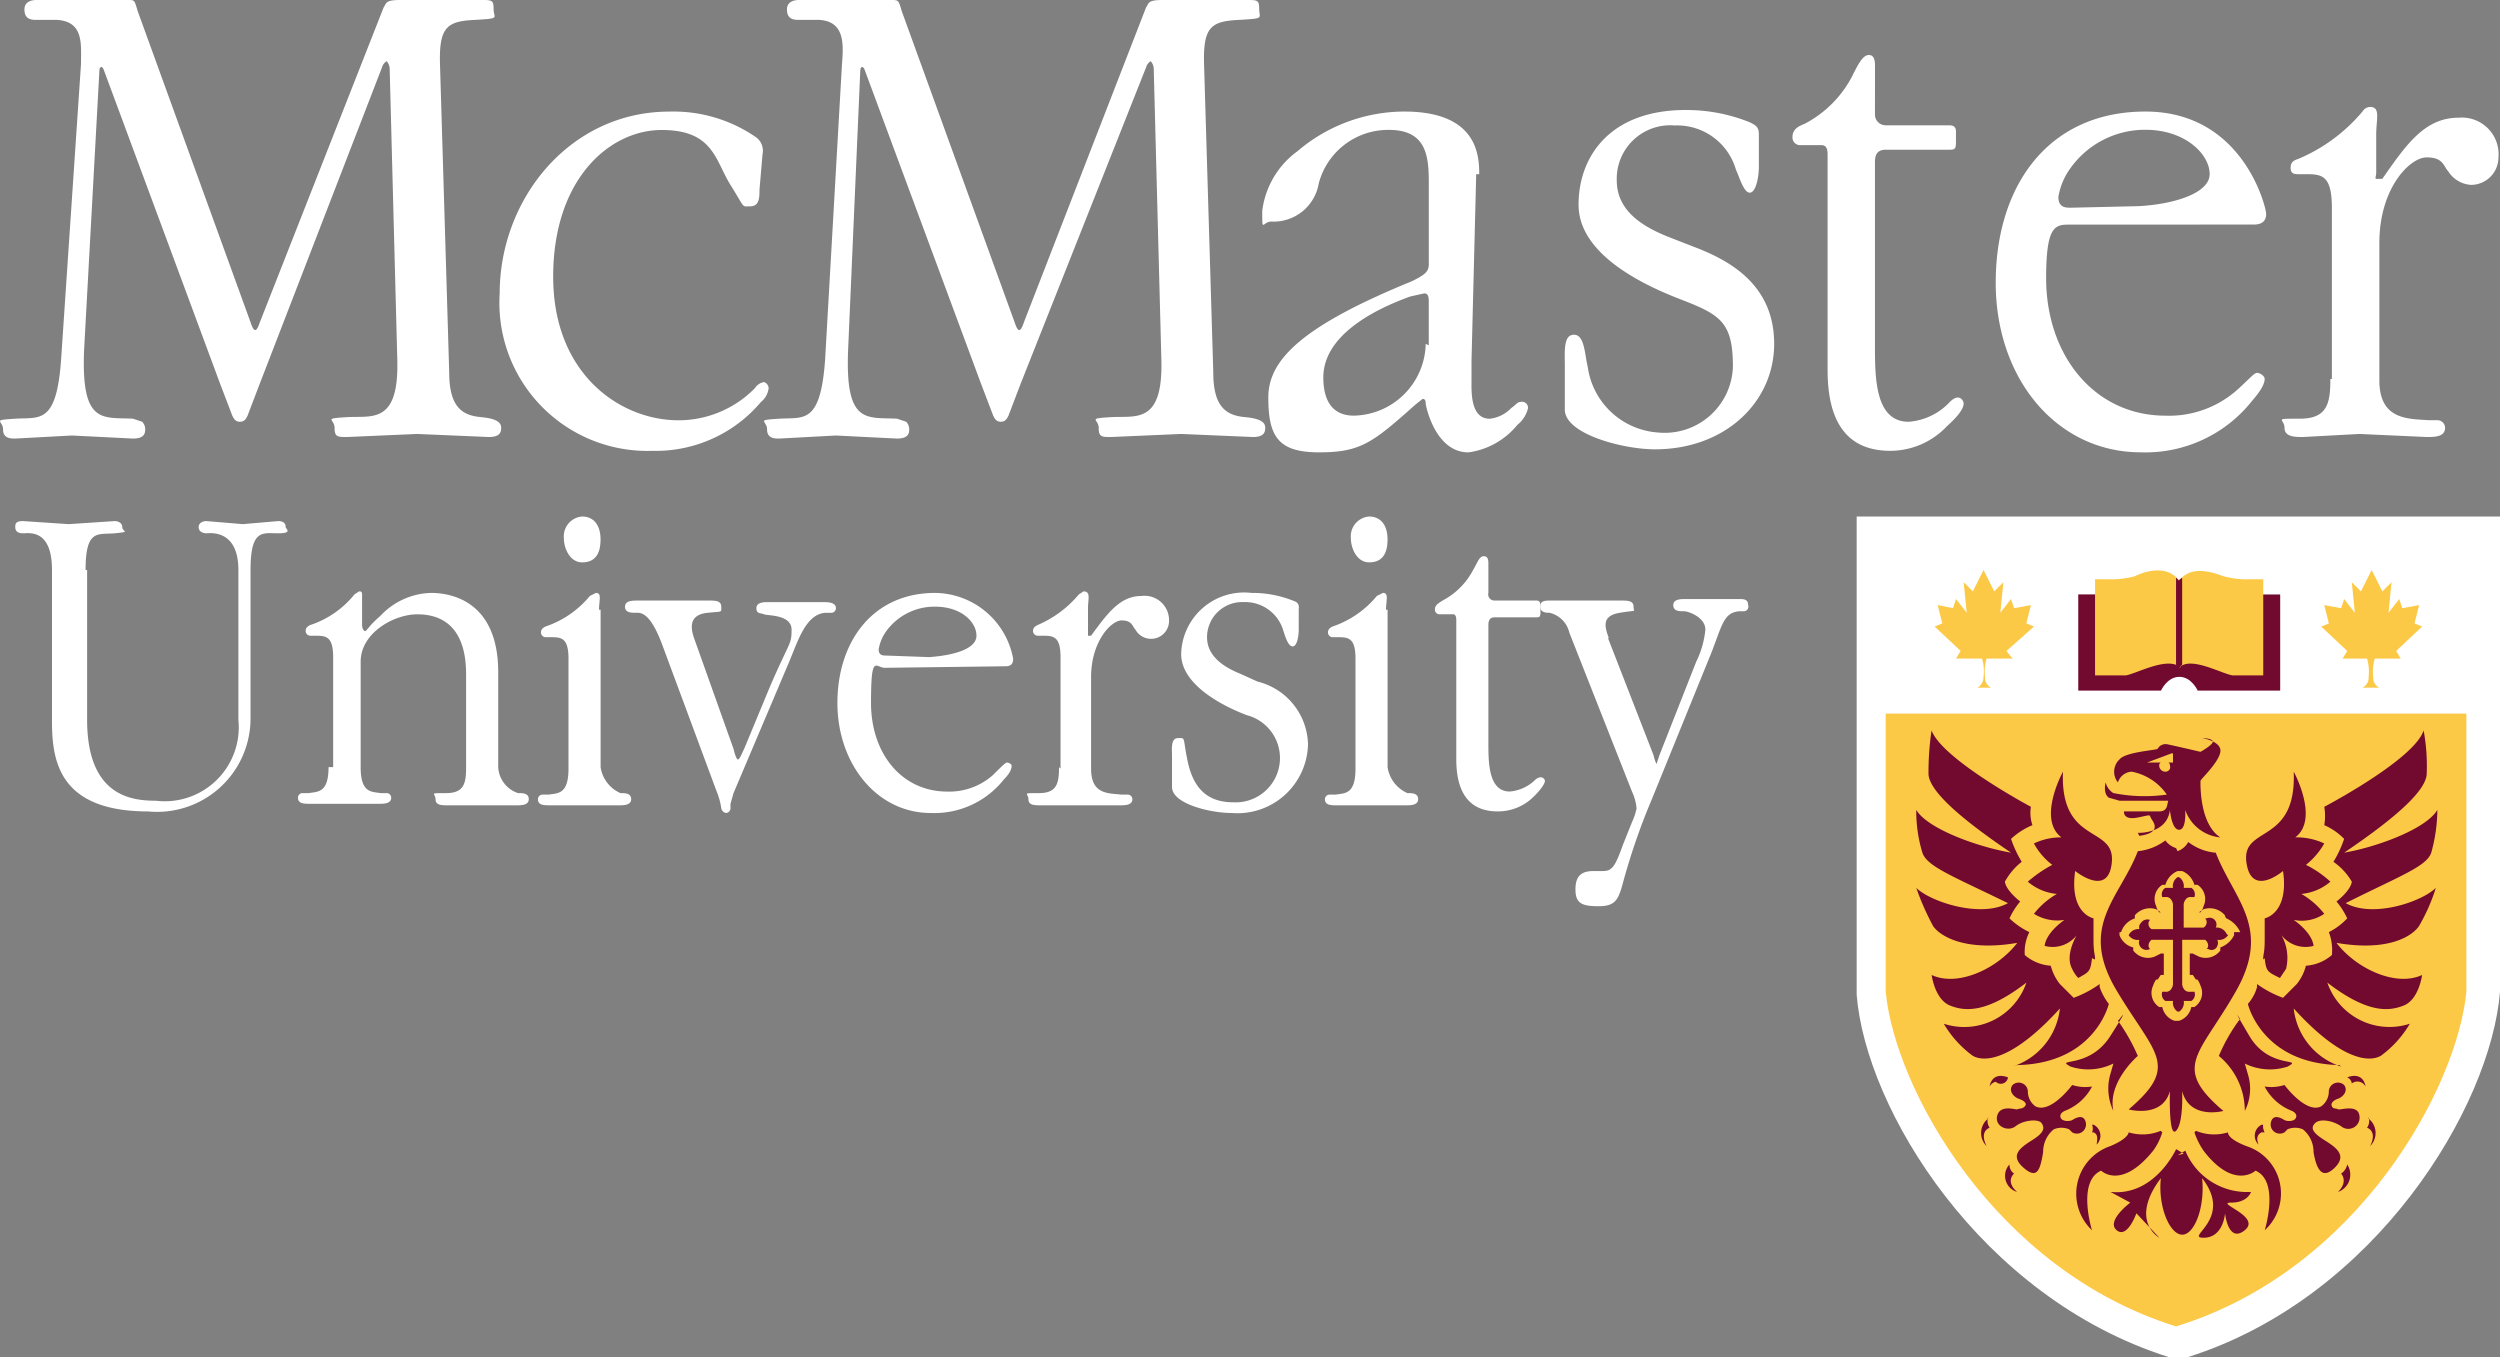 <svg xmlns="http://www.w3.org/2000/svg" width="103.99" height="56.445" viewBox="0 0 103.99 56.445"><rect x="0" y="0" width="103.99" height="56.445" fill="#808080" stroke="none"/><defs><style>.a{fill:#fff;}.a,.b,.c,.d{fill-rule:evenodd;}.b{fill:#fff;}.c{fill:#72092f;}.d{fill:#fcc947;}</style></defs><g transform="translate(51.995 28.222)"><g transform="translate(-51.995 -28.222)"><path class="a" d="M134.167,68.76c-7.818-2.479-12.586-10.3-12.967-15.065V33.8h26.76V53.568c-.381,4.767-5.149,12.713-12.967,15.192Z" transform="translate(-43.97 -12.315)"/><path class="b" d="M147.5,34.8H122.2V53.933c.445,4.577,4.958,12.141,12.522,14.493h.381c7.564-2.352,12.141-9.916,12.522-14.493V34.8Z" transform="translate(-44.334 -12.68)"/><path class="c" d="M139.9,38.9h4.2v4h-3.432s-.254-.572-.763-.572-.763.572-.763.572H135.7v-4Z" transform="translate(-49.253 -14.174)"/><path class="d" d="M135.177,46.7h12.077V58.269c-.381,3.941-4.449,11.569-12.077,13.92-7.564-2.352-11.7-9.916-12.077-13.92V46.7h12.077Z" transform="translate(-44.662 -17.016)"/><path class="d" d="M128.334,42.194h.318a.445.445,0,0,1-.254-.445,1.843,1.843,0,0,1,.064-.763h1.081l-.254-.318,1.144-1.017-.318-.127.191-.763-.7.127-.127-.381-.445.572.127-1.271-.381.381-.445-.89-.445.89-.381-.381.127,1.271-.445-.572-.127.381-.636-.127.191.763-.318.127,1.081,1.017-.191.318h1.081a1.843,1.843,0,0,1,.064.763.508.508,0,0,1-.254.445Z" transform="translate(-45.828 -13.591)"/><path class="d" d="M153.634,42.194h-.318a.445.445,0,0,0,.254-.445,1.843,1.843,0,0,0-.064-.763H152.49l.191-.318L151.6,39.652l.318-.127-.191-.763.7.127.127-.381.445.572-.127-1.271.381.381.445-.89.445.89.381-.381L154.4,39.08l.445-.572.127.381.7-.127-.191.763.318.127-1.081,1.017.191.318h-1.081a1.843,1.843,0,0,0-.064.763.445.445,0,0,0,.254.445Z" transform="translate(-55.047 -13.591)"/><path class="d" d="M140.3,41.376c.445-.509,1.78.254,2.225.318h1.271v-4h-.508a3.686,3.686,0,0,1-1.144-.127c-.381-.127-1.335-.509-1.843.191-.509-.7-1.462-.381-1.843-.191a3.687,3.687,0,0,1-1.144.127H136.8v4h1.271c.445-.064,1.78-.826,2.288-.318Z" transform="translate(-49.654 -13.599)"/><path class="c" d="M142.1,41.423l.127.127.127-.127V37.8c-.064.064-.127.064-.127.127L142.1,37.8Z" transform="translate(-51.585 -13.773)"/><path class="c" d="M138.817,52.241s1.208.064,1.335-.953c0,0,.064.826.381.826s.254-.826.254-.826a1.716,1.716,0,0,0,1.462,1.144c-.89-.572-.826-2.288-.826-2.352s.763-.763.826-1.208-.763-.572-.763-.572.381,0,.445.127-.509.445-.509.445-1.081-.254-1.4-.318a.381.381,0,0,0-.381.191c-.064.064-1.335.127-1.589.445a.7.7,0,0,0-.064.953.636.636,0,0,1,.572-.445,2.288,2.288,0,0,1,1.462.953,6.587,6.587,0,0,1-2.225-.064.7.7,0,0,1-.318-.445s-.127.445.127.636l.445.127h2.034c-.064.127,0,.445-.381.445h-1.462s-.064.381.572.254.445-.127.572.064.381.572-.508.7Z" transform="translate(-49.891 -17.599)"/><path class="c" d="M139.07,74a1.97,1.97,0,0,1-1.335.064s0,.254-.763.572a2.092,2.092,0,0,0-.763,3.5s-.636-2.034.381-2.479c0,0,.826.826,2.161-.826a2.542,2.542,0,0,0,.381-.763Z" transform="translate(-49.191 -26.963)"/><path class="c" d="M135.07,58.255c-.064.572-.127.572-.572.826a1.4,1.4,0,0,1-.254-.381c-.318-.572.191-1.4.191-1.4a1.271,1.271,0,0,1-1.335.445c.064-.572.826-1.081.826-1.081a1.843,1.843,0,0,1-1.271-.254,3.305,3.305,0,0,1,.953-.826,2.161,2.161,0,0,1-1.208-.509,5.339,5.339,0,0,1,1.017-.7,2.8,2.8,0,0,1-.763-.89,2.606,2.606,0,0,1,1.144-.254c-1.017-.763.064-2.733.064-2.733-.127,3.051,2.161,2.225,2.034,3.75s-1.526.381-1.526.381c-.254,1.78.763,1.97.763,1.97v.89c0,.572.064.572.064.826Z" transform="translate(-48.051 -18.4)"/><path class="c" d="M129.295,61.72c3.242-.064,3.814-2.543,3.814-2.543a2.543,2.543,0,0,1-.381-.7v-.127a4.514,4.514,0,0,1-1.081.572l-.572-.572a2.034,2.034,0,0,1-.381-.763,1.843,1.843,0,0,1-1.081-.445,1.843,1.843,0,0,1,.191-.953,3.115,3.115,0,0,1-.826-.572,3.051,3.051,0,0,1,.445-.7c-.636-.509-.636-.826-.636-.826a2.669,2.669,0,0,1,.7-.826,4.767,4.767,0,0,1-.445-.953,2.987,2.987,0,0,1,.89-.572,1.589,1.589,0,0,1-.064-.763s-3.687-1.97-4.132-3.178a11.883,11.883,0,0,0-.127,1.843c.064.636,1.081,1.653,3.432,3.242-1.462-.254-3.5-1.017-3.941-1.78a5.911,5.911,0,0,0,.254,1.78c.191.572,1.208.953,3.56,2.1-1.144.636-3.242-.064-3.814-.636a10.87,10.87,0,0,0,.7,1.589c.254.381,1.271,1.081,3.5.7-.826,1.081-2.479,1.843-3.56,1.335,0,0,.127,1.017.763,1.271s1.526.318,3.178-.953A2.733,2.733,0,0,1,126.244,60a4.45,4.45,0,0,0,1.208,1.335c.572.318,1.78.064,3.623-1.97a2.86,2.86,0,0,1-1.97,2.415Z" transform="translate(-45.391 -17.417)"/><path class="c" d="M137.065,66.663a7.945,7.945,0,0,1,.826,1.462s-1.271,1.081-1.017,2.288a2.161,2.161,0,0,1-.127-1.526l.127-.445a2.365,2.365,0,0,1-1.78.127c-.7-.381.763.127,1.653-1.271s.381-.7.381-.7Z" transform="translate(-48.966 -24.203)"/><path class="c" d="M131.216,71.961c-.127,0-.7-.191-.826.254s.445.7.763.445.953-.318,1.081-.127.127.381-.381.7-.953.636-.381,1.144.7.127.826-.636a1.208,1.208,0,0,1,.445-.953.826.826,0,0,1,.636,0l.127.127a.381.381,0,0,0,.572-.381c-.064-.381-.381-.254-.572-.127a.509.509,0,0,1-.381,0c-.127-.064-.191-.254.064-.381a2.161,2.161,0,0,0,1.144-1.017,1.78,1.78,0,0,1-.826-.064s-.89,1.208-1.526.89a.763.763,0,0,1-.318-.636.381.381,0,0,0-.636-.254c-.191.254.064.509.254.572s.381.191.254.318-.191.064-.318.127Z" transform="translate(-47.312 -25.814)"/><path class="c" d="M130.663,70.466a.3.3,0,0,1-.507.184.381.381,0,0,0-.256.2S129.964,70.211,130.663,70.466Z" transform="translate(-47.14 -25.653)"/><path class="c" d="M129.633,73.1a.508.508,0,0,0,.064.445s-.445.127-.127.763a.763.763,0,0,1,.064-1.144Z" transform="translate(-46.936 -26.635)"/><path class="c" d="M131.094,76.2a.445.445,0,0,0,.191.381s-.381.318.127.763a.7.7,0,0,1-.318-1.144Z" transform="translate(-47.508 -27.764)"/><path class="c" d="M136.664,73.918c.127.064.191.127.127.509a.508.508,0,0,0-.127-.826H136.6a.381.381,0,0,1,0,.318Z" transform="translate(-49.581 -26.817)"/><path class="c" d="M147.536,73.918c-.127.064-.254.191-.127.509a.509.509,0,0,1,.127-.826h.064a.508.508,0,0,0,.064.318Z" transform="translate(-53.462 -26.817)"/><path class="c" d="M140.368,55.445a.826.826,0,0,0,.445-.381,2.161,2.161,0,0,0,1.144.445c.763,1.97,2.352,3.115.826,5.784s-2.67,3.115-.509,4.958c0,0-1.4.381-1.716-.826,0,0,.064,1.335-.254,1.653s-.254-1.653-.254-1.653c-.318,1.144-1.716.763-1.716.763,2.161-1.843,1.081-2.288-.508-4.958s.127-3.814.89-5.784A2.288,2.288,0,0,0,139.86,55a.89.89,0,0,0,.445.318Z" transform="translate(-49.79 -20.04)"/><path class="c" d="M143.364,74a1.97,1.97,0,0,0,1.335.064s-.064.254.763.572a2.068,2.068,0,0,1,.763,3.5s.636-2.034-.381-2.479c0,0-.89.826-2.161-.826a3.115,3.115,0,0,1-.381-.763Z" transform="translate(-52.022 -26.963)"/><path class="c" d="M147.456,58.255c.064.572.127.572.636.826l.254-.381a1.927,1.927,0,0,0-.191-1.4,1.271,1.271,0,0,0,1.335.445c-.064-.572-.826-1.081-.826-1.081a1.653,1.653,0,0,0,1.271-.254,3.305,3.305,0,0,0-.953-.826,2.161,2.161,0,0,0,1.208-.509,4.322,4.322,0,0,0-1.017-.7,3.115,3.115,0,0,0,.763-.89,2.733,2.733,0,0,0-1.208-.254c1.017-.763-.064-2.733-.064-2.733.127,3.051-2.161,2.225-1.97,3.75s1.526.381,1.526.381c.254,1.78-.763,1.97-.763,1.97v.89c0,.572-.064.572-.064.826Z" transform="translate(-53.255 -18.4)"/><path class="c" d="M150.614,61.72c-3.242-.064-3.814-2.543-3.814-2.543a1.78,1.78,0,0,0,.381-.7v-.127a4.513,4.513,0,0,0,1.081.572l.572-.572a2.034,2.034,0,0,0,.381-.763,1.843,1.843,0,0,0,1.081-.445,2.1,2.1,0,0,0-.127-.953,2.67,2.67,0,0,0,.763-.572,3.051,3.051,0,0,0-.445-.7c.636-.509.636-.826.636-.826a2.606,2.606,0,0,0-.763-.826,4.768,4.768,0,0,0,.445-.953,2.606,2.606,0,0,0-.826-.572,2.352,2.352,0,0,0,0-.763s3.75-1.97,4.132-3.178a8.135,8.135,0,0,1,.127,1.843c-.064.636-1.081,1.653-3.432,3.242,1.462-.254,3.432-1.017,3.877-1.78a6.865,6.865,0,0,1-.254,1.78c-.191.572-1.271.953-3.56,2.1,1.144.636,3.178-.064,3.75-.636a7.626,7.626,0,0,1-.7,1.589c-.254.381-1.208,1.081-3.432.7.826,1.081,2.479,1.843,3.56,1.335,0,0-.127,1.017-.763,1.271s-1.526.318-3.178-.953A2.733,2.733,0,0,0,153.538,60a4.449,4.449,0,0,1-1.208,1.335c-.572.318-1.78.064-3.623-1.97a2.86,2.86,0,0,0,1.97,2.415Z" transform="translate(-53.298 -17.417)"/><path class="c" d="M145.726,66.663a7.309,7.309,0,0,0-.826,1.462,2.977,2.977,0,0,1,1.081,2.288,2.034,2.034,0,0,0,.127-1.526l-.127-.445a2.365,2.365,0,0,0,1.78.127c.7-.381-.763.127-1.589-1.271s-.381-.7-.381-.7Z" transform="translate(-52.605 -24.203)"/><path class="c" d="M151.015,71.961c.127,0,.763-.191.826.254a.469.469,0,0,1-.763.445c-.381-.254-.89-.318-1.081-.127s-.127.381.381.7.953.636.445,1.144-.763.127-.89-.636a1.208,1.208,0,0,0-.445-.953.826.826,0,0,0-.636,0l-.127.127a.381.381,0,0,1-.572-.381c.064-.381.381-.254.572-.127a.509.509,0,0,0,.381,0c.127-.064.191-.254-.064-.381a2.161,2.161,0,0,1-1.144-1.017,1.78,1.78,0,0,0,.826-.064s.89,1.208,1.526.89a.763.763,0,0,0,.318-.636.381.381,0,0,1,.636-.254c.191.254-.064.509-.254.572s-.318.191-.254.318.191.064.254.127Z" transform="translate(-53.699 -25.814)"/><path class="c" d="M153.3,70.466a.318.318,0,0,1,.191.254.381.381,0,0,1,.572.127S154,70.211,153.3,70.466Z" transform="translate(-55.666 -25.653)"/><path class="c" d="M154.664,73.1a.508.508,0,0,1-.064.445s.445.127.127.763a.763.763,0,0,0-.064-1.144Z" transform="translate(-56.14 -26.635)"/><path class="c" d="M153.081,76.2a.572.572,0,0,1-.254.381s.318.318-.127.763a.763.763,0,0,0,.381-1.144Z" transform="translate(-55.448 -27.764)"/><path class="c" d="M140.6,75.454l.318-.191a2.777,2.777,0,0,0,2.733,1.716s-.127.445-.826.445,1.271.572.572,1.144-.826-.7-.826-.7-.064,1.017-.89,1.017,1.271-.763-.064-2.479c.127,1.208-.318,2.352-.826,2.352s-1.017-1.144-.89-2.352c-1.335,1.78-.064,2.479-.064,2.479l-.953-1.017s-.381,1.081-.826.7.572-1.144.572-1.144l-.826-.445c1.843.191,2.733-1.78,2.733-1.78l.318.191Z" transform="translate(-50.018 -27.4)"/><path class="d" d="M141.281,49.681V49.3h-.064l-1.017.381h.572a.127.127,0,0,0-.064.127.254.254,0,0,0,.254.254.191.191,0,0,0,.191-.254.127.127,0,0,0-.064-.127h.254Z" transform="translate(-50.893 -17.963)"/><path class="d" d="M143.422,59.543a1.144,1.144,0,0,0-.572-.572.191.191,0,0,1-.064-.127.826.826,0,0,0-.89-.254l-.191.127h.064a.635.635,0,0,0,.127-.254.7.7,0,0,0-.254-.89h-.127a.89.89,0,0,0-.508-.572h-.191a.89.89,0,0,0-.508.572h-.127a.7.7,0,0,0-.254.89.572.572,0,0,0,.127.254h.064l-.191-.127a.826.826,0,0,0-.89.254v.127a.89.89,0,0,0-.572.572H138.4v.127a.826.826,0,0,0,.572.509v.127a.763.763,0,0,0,.89.254l.254-.127h.127v.89h-.127l-.127.191h-.064a.891.891,0,0,0-.127.254.7.7,0,0,0,.254.89h.127a.763.763,0,0,0,.509.572h.191a.763.763,0,0,0,.508-.572h.127a.7.7,0,0,0,.254-.89.954.954,0,0,0-.127-.254h-.064l-.127-.191h-.127v-.89h.127l.254.127a.763.763,0,0,0,.89-.254v-.127a1.017,1.017,0,0,0,.572-.509v-.127Z" transform="translate(-50.237 -20.769)"/><path class="c" d="M143.068,59.752a.445.445,0,0,0-.445-.254.284.284,0,0,0-.381-.381h-.064a.191.191,0,0,1,.064.127.254.254,0,0,1-.127.254h-.826v-.89a.382.382,0,0,1,.064-.254.254.254,0,0,1,.254-.127h.127a.318.318,0,0,0-.127-.381h-.318a.445.445,0,0,0-.191-.445h-.064a.445.445,0,0,0-.191.445h-.318a.318.318,0,0,0-.127.381h.127a.254.254,0,0,1,.254.127.382.382,0,0,1,.064.254h0v.953h-.89a.254.254,0,0,1-.127-.254.191.191,0,0,1,.064-.127h0a.318.318,0,0,0-.381.127.254.254,0,0,0-.064.254.445.445,0,0,0-.445.254h0a.445.445,0,0,0,.445.191.313.313,0,0,0,.445.381h0a.191.191,0,0,1-.064-.127.318.318,0,0,1,.127-.254h.89v1.78h0a.382.382,0,0,1-.064.254.254.254,0,0,1-.254.127H140.4a.318.318,0,0,0,.127.381h.318a.445.445,0,0,0,.191.445h.064a.445.445,0,0,0,.191-.445h.318a.318.318,0,0,0,.127-.381h-.191a.254.254,0,0,1-.254-.127.382.382,0,0,1-.064-.254v-1.78h.953a.318.318,0,0,1,.127.254.191.191,0,0,1-.064.127h.064a.254.254,0,0,0,.381-.127.318.318,0,0,0,0-.254.445.445,0,0,0,.445-.191h0Z" transform="translate(-50.456 -20.914)"/><path class="b" d="M5.421.445C5.294,0,5.294,0,5.039,0H1.226C.781,0,.717.254.717.381s0,.445.445.445h.89C3.2.89,3.069,1.843,3.069,2.67L2.243,14.937c-.191,2.733-.89,2.415-1.907,2.479s-.509.064-.509.445.318.381.509.381l2.352-.127,2.543.127c.445,0,.509-.191.509-.381a.445.445,0,0,0-.127-.318l-.381-.127c-1.271-.064-2.161.254-2.034-2.86L3.832,2.987c0-.254.127-.254.191-.064L8.853,15.955l.509,1.335c.064.127.127.254.318.254s.254-.127.318-.254l.509-1.335L15.591,2.8a.44.44,0,0,1,.191-.254.486.486,0,0,1,.127.318L16.227,15c.064,2.67-1.081,2.288-2.1,2.352s-.509.064-.509.445.127.381.509.381l2.924-.127,2.987.127c.445,0,.509-.191.509-.381s-.127-.381-.826-.445-1.335-.318-1.335-1.843L18.006,2.8c-.064-1.653.254-1.907,1.4-1.97s.826-.064.826-.445S20.168,0,19.723,0H16.354c-.636,0-.572.127-.7.318L10.506,13.412c-.064.191-.127.318-.191.318s-.127-.127-.191-.318Z" transform="translate(0.3)"/><path class="b" d="M43.333,9.078a.7.7,0,0,0-.254-.7A6.039,6.039,0,0,0,39.456,7.3c-4.132,0-7.056,3.623-7.056,7.564a6.158,6.158,0,0,0,6.356,6.547,5.721,5.721,0,0,0,4.513-2.034.86.86,0,0,0,.318-.572.284.284,0,0,0-.191-.254.556.556,0,0,0-.381.254,4.449,4.449,0,0,1-3.178,1.335c-2.415,0-5.212-1.907-5.212-5.975s2.352-6.1,4.513-6.1S41.362,9.333,42,10.35s.445.89.826.89.381-.381.381-.7Z" transform="translate(-11.615 -2.658)"/><path class="b" d="M55.421.445C55.294,0,55.294,0,54.976,0H51.162c-.445,0-.509.254-.509.381s0,.445.445.445h.89c1.081.064,1.017,1.017.953,1.843l-.7,12.268c-.191,2.733-.89,2.415-1.907,2.479s-.509.064-.509.445.318.381.509.381l2.352-.127,2.543.127c.445,0,.509-.191.509-.381a.445.445,0,0,0-.127-.318l-.381-.127c-1.271-.064-2.161.254-2.034-2.86L53.7,2.987c0-.254.127-.254.191-.064l4.831,13.031.509,1.335c.064.127.127.254.318.254s.254-.127.318-.254l.509-1.335L65.591,2.8a.44.44,0,0,1,.191-.254.486.486,0,0,1,.127.318L66.227,15c.064,2.67-1.081,2.288-2.1,2.352s-.508.064-.508.445.127.381.508.381l2.924-.127,2.987.127c.445,0,.509-.191.509-.381s-.127-.381-.826-.445-1.335-.318-1.335-1.843L68.006,2.8c-.064-1.653.254-1.907,1.4-1.97s.89-.064.89-.445S70.231,0,69.786,0h-3.5c-.636,0-.572.127-.7.318L60.506,13.412c-.064.191-.127.318-.191.318s-.127-.127-.191-.318Z" transform="translate(-17.918)"/><path class="b" d="M91.326,9.906c0-.763-.064-2.606-3.115-2.606a6.865,6.865,0,0,0-4.449,1.653A3.618,3.618,0,0,0,82.3,11.432c0,.953,0,.445.381.445a1.907,1.907,0,0,0,1.97-1.589,2.987,2.987,0,0,1,2.924-2.225c1.716,0,1.653,1.335,1.653,2.479v3.115c0,.318-.191.445-.7.7-4.513,1.843-5.975,3.242-5.975,4.831s.381,2.288,2.1,2.288,2.225-.381,4-1.97l.318-.254c.127,0,.127.127.127.191s.381,2.034,1.78,2.034a3.178,3.178,0,0,0,2.034-1.144,1.268,1.268,0,0,0,.445-.7.254.254,0,0,0-.318-.254c-.127,0-.191.127-.381.254a1.462,1.462,0,0,1-.89.445c-.826,0-.763-1.144-.763-1.653v-.763L91.2,9.906ZM89.1,16.962a3.051,3.051,0,0,1-2.988,2.987c-1.144,0-1.271-1.017-1.271-1.589,0-1.716,2.034-2.8,3.623-3.369l.572-.127c.191,0,.191.191.191.381v1.78Z" transform="translate(-29.796 -2.66)"/><path class="b" d="M110.171,8.217c0-.318-.127-.381-.381-.509a7.056,7.056,0,0,0-2.67-.509c-3.115,0-4.449,1.907-4.449,3.941s2.606,3.305,4.259,3.941,2.161.953,2.161,2.8a2.841,2.841,0,0,1-3.115,2.733,3.175,3.175,0,0,1-2.924-2.733c-.127-.509-.127-1.335-.572-1.335s-.381.7-.381,1.271v1.843c0,1.017,2.415,1.653,3.75,1.653,2.924,0,4.958-1.97,4.958-4.386s-1.78-3.432-3.242-4l-1.144-.445c-.953-.381-2.161-1.017-2.161-2.352a2.225,2.225,0,0,1,2.415-2.288,2.543,2.543,0,0,1,2.543,1.843c.127.254.318.953.572.953s.381-.636.381-1.081V8.217Z" transform="translate(-37.009 -2.623)"/><path class="b" d="M120.432,4.045c0-.127,0-.445-.254-.445s-.445.381-.7.89a4.64,4.64,0,0,1-1.97,1.97c-.318.127-.509.254-.509.572a.318.318,0,0,0,.318.318h.89c.254,0,.254.254.254.445v8.9c0,1.526.381,3.369,2.606,3.369a3.242,3.242,0,0,0,2.352-1.017c.636-.572.7-.826.7-.953s-.191-.445-.572-.064a2.606,2.606,0,0,1-1.716.826c-1.4,0-1.4-1.843-1.4-3.178V8.049c0-.254.064-.509.445-.509h2.606c.254,0,.318,0,.318-.318V6.778c0-.254-.191-.254-.318-.254h-2.606a.445.445,0,0,1-.445-.445Z" transform="translate(-42.44 -1.312)"/><path class="b" d="M141.042,12c.381,0,.508-.191.508-.445S140.6,7.3,136.529,7.3s-6.229,3.115-6.229,7.119,2.543,7.056,6.039,7.056a5.657,5.657,0,0,0,4.64-2.161c.445-.509.508-.763.508-.89s-.191-.254-.318-.254-.381.318-.89.763a4.259,4.259,0,0,1-2.924,1.017c-2.924,0-4.958-2.479-4.958-5.721,0-2.034.318-2.225.89-2.225Zm-7.628-.7c-.191,0-.508,0-.508-.445a2.8,2.8,0,0,1,.508-1.208,3.814,3.814,0,0,1,3.115-1.589c1.653,0,2.67,1.017,2.67,1.843s-1.589,1.271-2.988,1.335Z" transform="translate(-47.286 -2.66)"/><path class="b" d="M151.042,18.314c0,1.017-.127,1.653-1.271,1.653s-.636,0-.636.381.445.381.763.381l2.352-.127,2.8.127c.318,0,.763,0,.763-.381a.318.318,0,0,0-.318-.318h-.381c-.826-.064-2.034,0-2.034-1.653V12.657c0-2.288,1.271-3.56,1.97-3.56s.7.381.89.572a1.208,1.208,0,0,0,.953.572A1.144,1.144,0,0,0,158.034,9.1a1.526,1.526,0,0,0-1.653-1.653c-1.4,0-2.161,1.081-3.178,2.543h-.254c-.064,0,0-.127,0-.254V8.144c0-.636.191-1.144-.254-1.144a.381.381,0,0,0-.318.191,7.056,7.056,0,0,1-2.67,1.97c-.191.064-.318.127-.318.381s.191.254.318.254h.254c.7,0,1.144,0,1.144,1.4v7.119Z" transform="translate(-54.108 -2.551)"/><path class="b" d="M3.624,36.134c0-1.716.509-1.462,1.208-1.526s.318-.064.318-.254-.191-.254-.318-.254l-1.907.127L1.018,34.1C.7,34.1.7,34.227.7,34.354s.064.254.318.254,1.208-.191,1.208,1.526v6.229c0,1.589.191,3.814,4,3.814a3.887,3.887,0,0,0,4.259-3.814V36.134c0-1.716.509-1.526,1.144-1.526s.318-.191.318-.254,0-.254-.318-.254l-1.462.127L8.645,34.1c-.127,0-.318.064-.318.254s.191.254.318.254,1.335-.191,1.335,1.526v6.229a3.078,3.078,0,0,1-3.432,3.369c-1.017,0-2.86-.191-2.86-3.369V36.134Z" transform="translate(-0.064 -12.425)"/><path class="b" d="M20.471,46.01c0,1.081-.445,1.017-.826,1.081h-.254a.191.191,0,0,0-.191.191c0,.254.254.254.509.254h2.86c.191,0,.509,0,.509-.254a.191.191,0,0,0-.191-.191h-.254c-.381-.064-.826,0-.826-1.081V41.624c0-1.208,1.4-1.97,2.352-1.97,2.1,0,2.034,2.1,2.034,2.67V46.01c0,.636-.064,1.081-.826,1.081s-.445,0-.445.254.254.254.509.254h2.86c.191,0,.509,0,.509-.254s-.254-.254-.445-.254a1.2,1.2,0,0,1-.826-1.081V42.069c0-3.115-2.161-3.305-2.8-3.305a2.987,2.987,0,0,0-2.1.953c-.509.445-.572.636-.636.636s-.127-.127-.127-.254V38.827c0-.127-.064-.127-.127-.127l-.191.127A3.941,3.941,0,0,1,19.709,40.1c-.127.064-.191.127-.191.254a.2.2,0,0,0,.191.191H19.9c.445,0,.763,0,.763.89V46.01Z" transform="translate(-6.805 -14.101)"/><path class="b" d="M37.443,37.677c0-.381.127-.7-.127-.7l-.254.127a4.068,4.068,0,0,1-1.843,1.271c-.127.064-.191.127-.191.254a.2.2,0,0,0,.191.191h.191c.445,0,.763,0,.763.89v4.577c0,1.081-.445,1.017-.826,1.081h-.254a.191.191,0,0,0-.191.191c0,.254.254.254.509.254h2.86c.191,0,.509,0,.509-.254s-.254-.254-.445-.254a1.4,1.4,0,0,1-.826-1.081V37.677Zm-.7-3.877a.826.826,0,0,0-.763.89c0,.445.254,1.017.763,1.017s.763-.318.763-.953S37.188,33.8,36.743,33.8Z" transform="translate(-12.526 -12.315)"/><path class="b" d="M43.46,40.826c-.191-.572-.064-.953.572-1.017s.572,0,.572-.254S44.35,39.3,44.1,39.3H41.109c-.191,0-.509,0-.509.254s.254.254.445.254.572-.064,1.081,1.271l2.288,6.166a2.891,2.891,0,0,1,.191.7.254.254,0,0,0,.191.191.2.2,0,0,0,.191-.191v-.191l.127-.445,2.288-5.4c.381-.89.7-2.034,1.526-2.1h.254a.191.191,0,0,0,.191-.191c0-.191-.191-.254-.509-.254H46.575c-.191,0-.509,0-.509.254s.191.191.318.254,1.144,0,1.144.636-.064.445-.89,2.352l-1.081,2.606c-.064.127-.191.445-.254.445s-.127-.191-.191-.445l-1.653-4.64Z" transform="translate(-14.602 -14.319)"/><path class="b" d="M61.492,41.851c.254,0,.318-.127.318-.318A3.34,3.34,0,0,0,58.568,38.8c-2.606,0-4.068,2.034-4.068,4.577s1.653,4.577,3.877,4.577a3.687,3.687,0,0,0,3.051-1.4c.318-.318.318-.509.318-.572s-.127-.127-.191-.127-.254.191-.572.509a2.733,2.733,0,0,1-1.907.7c-1.907,0-3.178-1.589-3.178-3.687s.191-1.462.572-1.462Zm-4.958-.445c-.127,0-.318,0-.318-.254a1.78,1.78,0,0,1,.318-.763,2.479,2.479,0,0,1,2.034-1.017c1.081,0,1.716.636,1.716,1.208s-1.017.826-1.97.89Z" transform="translate(-19.667 -14.137)"/><path class="b" d="M68.234,46.01c0,.636-.064,1.081-.826,1.081s-.445,0-.445.254.254.254.509.254h3.305c.191,0,.509,0,.509-.254a.191.191,0,0,0-.191-.191H70.84c-.572-.064-1.271,0-1.271-1.081V42.26c0-1.462.826-2.352,1.271-2.352s.445.254.572.381a.747.747,0,0,0,1.4-.381,1.017,1.017,0,0,0-1.144-1.017c-.89,0-1.4.7-2.1,1.653h-.127V39.4c0-.381.127-.7-.191-.7l-.191.127A4.577,4.577,0,0,1,67.344,40.1c-.127.064-.191.127-.191.254a.2.2,0,0,0,.191.191h.191c.445,0,.763,0,.763.89v4.64Z" transform="translate(-24.184 -14.101)"/><path class="b" d="M81.673,39.436c0-.191-.064-.254-.254-.318A4.577,4.577,0,0,0,79.7,38.8a2.62,2.62,0,0,0-2.924,2.543c0,1.271,1.716,2.161,2.733,2.543a1.843,1.843,0,0,1-.572,3.623c-1.271,0-1.716-.826-1.907-1.78s-.064-.89-.381-.89-.254.445-.254.826v1.208c0,.7,1.589,1.081,2.479,1.081a2.935,2.935,0,0,0,3.178-2.86,2.757,2.757,0,0,0-2.1-2.606l-.7-.318c-.636-.254-1.4-.7-1.4-1.526a1.462,1.462,0,0,1,1.526-1.462,1.653,1.653,0,0,1,1.653,1.208c.064.191.191.636.381.636s.254-.445.254-.7v-.89Z" transform="translate(-27.644 -14.137)"/><path class="b" d="M88.943,37.677c0-.381.127-.7-.127-.7l-.254.127a4.068,4.068,0,0,1-1.843,1.271c-.127.064-.191.127-.191.254a.2.2,0,0,0,.191.191h.191c.445,0,.763,0,.763.89v4.577c0,1.081-.445,1.017-.826,1.081h-.254a.191.191,0,0,0-.191.191c0,.254.254.254.508.254h2.86c.191,0,.509,0,.509-.254s-.254-.254-.445-.254a1.4,1.4,0,0,1-.826-1.081V37.677Zm-.7-3.877a.826.826,0,0,0-.763.89c0,.445.254,1.017.763,1.017s.763-.318.763-.953S88.688,33.8,88.243,33.8Z" transform="translate(-31.29 -12.315)"/><path class="b" d="M95.825,36.718c0-.127,0-.318-.191-.318s-.254.254-.445.572a2.987,2.987,0,0,1-1.271,1.271c-.191.127-.318.191-.318.381a.191.191,0,0,0,.191.191h.572c.127,0,.127.191.127.254v5.784c0,.953.254,2.161,1.716,2.161a2.1,2.1,0,0,0,1.526-.636c.381-.381.445-.572.445-.636s-.127-.254-.381-.064a1.716,1.716,0,0,1-1.081.509c-.89,0-.89-1.208-.89-2.034V39.26c0-.191.064-.318.254-.318H97.8c.127,0,.191,0,.191-.191v-.318c0-.191-.127-.191-.191-.191H96.079a.254.254,0,0,1-.254-.318V36.654Z" transform="translate(-33.914 -13.263)"/><path class="b" d="M103.36,40.853c-.191-.509-.318-.953.445-1.081s.572,0,.572-.254-.254-.254-.509-.254h-2.924c-.254,0-.445,0-.445.254s.254.254.381.254a1.1,1.1,0,0,1,.826.826l2.606,6.611a2.1,2.1,0,0,1,.191.7,2.48,2.48,0,0,1-.191.572l-.381.953c-.318.89-.445,1.081-.826,1.081h-.381c-.508,0-.763.191-.763.763s.254.7.953.7.826-.254,1.017-.953a27.142,27.142,0,0,1,1.208-3.5l2.479-6.1c.445-1.144.509-1.653,1.144-1.716h.191a.191.191,0,0,0,.191-.254c0-.254-.191-.254-.381-.254h-2.225c-.191,0-.508,0-.508.254s.254.254.445.254.89.254.89.763a3.877,3.877,0,0,1-.381,1.335l-1.526,3.877-.127.381a2.049,2.049,0,0,1-.127-.381L103.3,40.789Z" transform="translate(-36.428 -14.283)"/></g></g></svg>